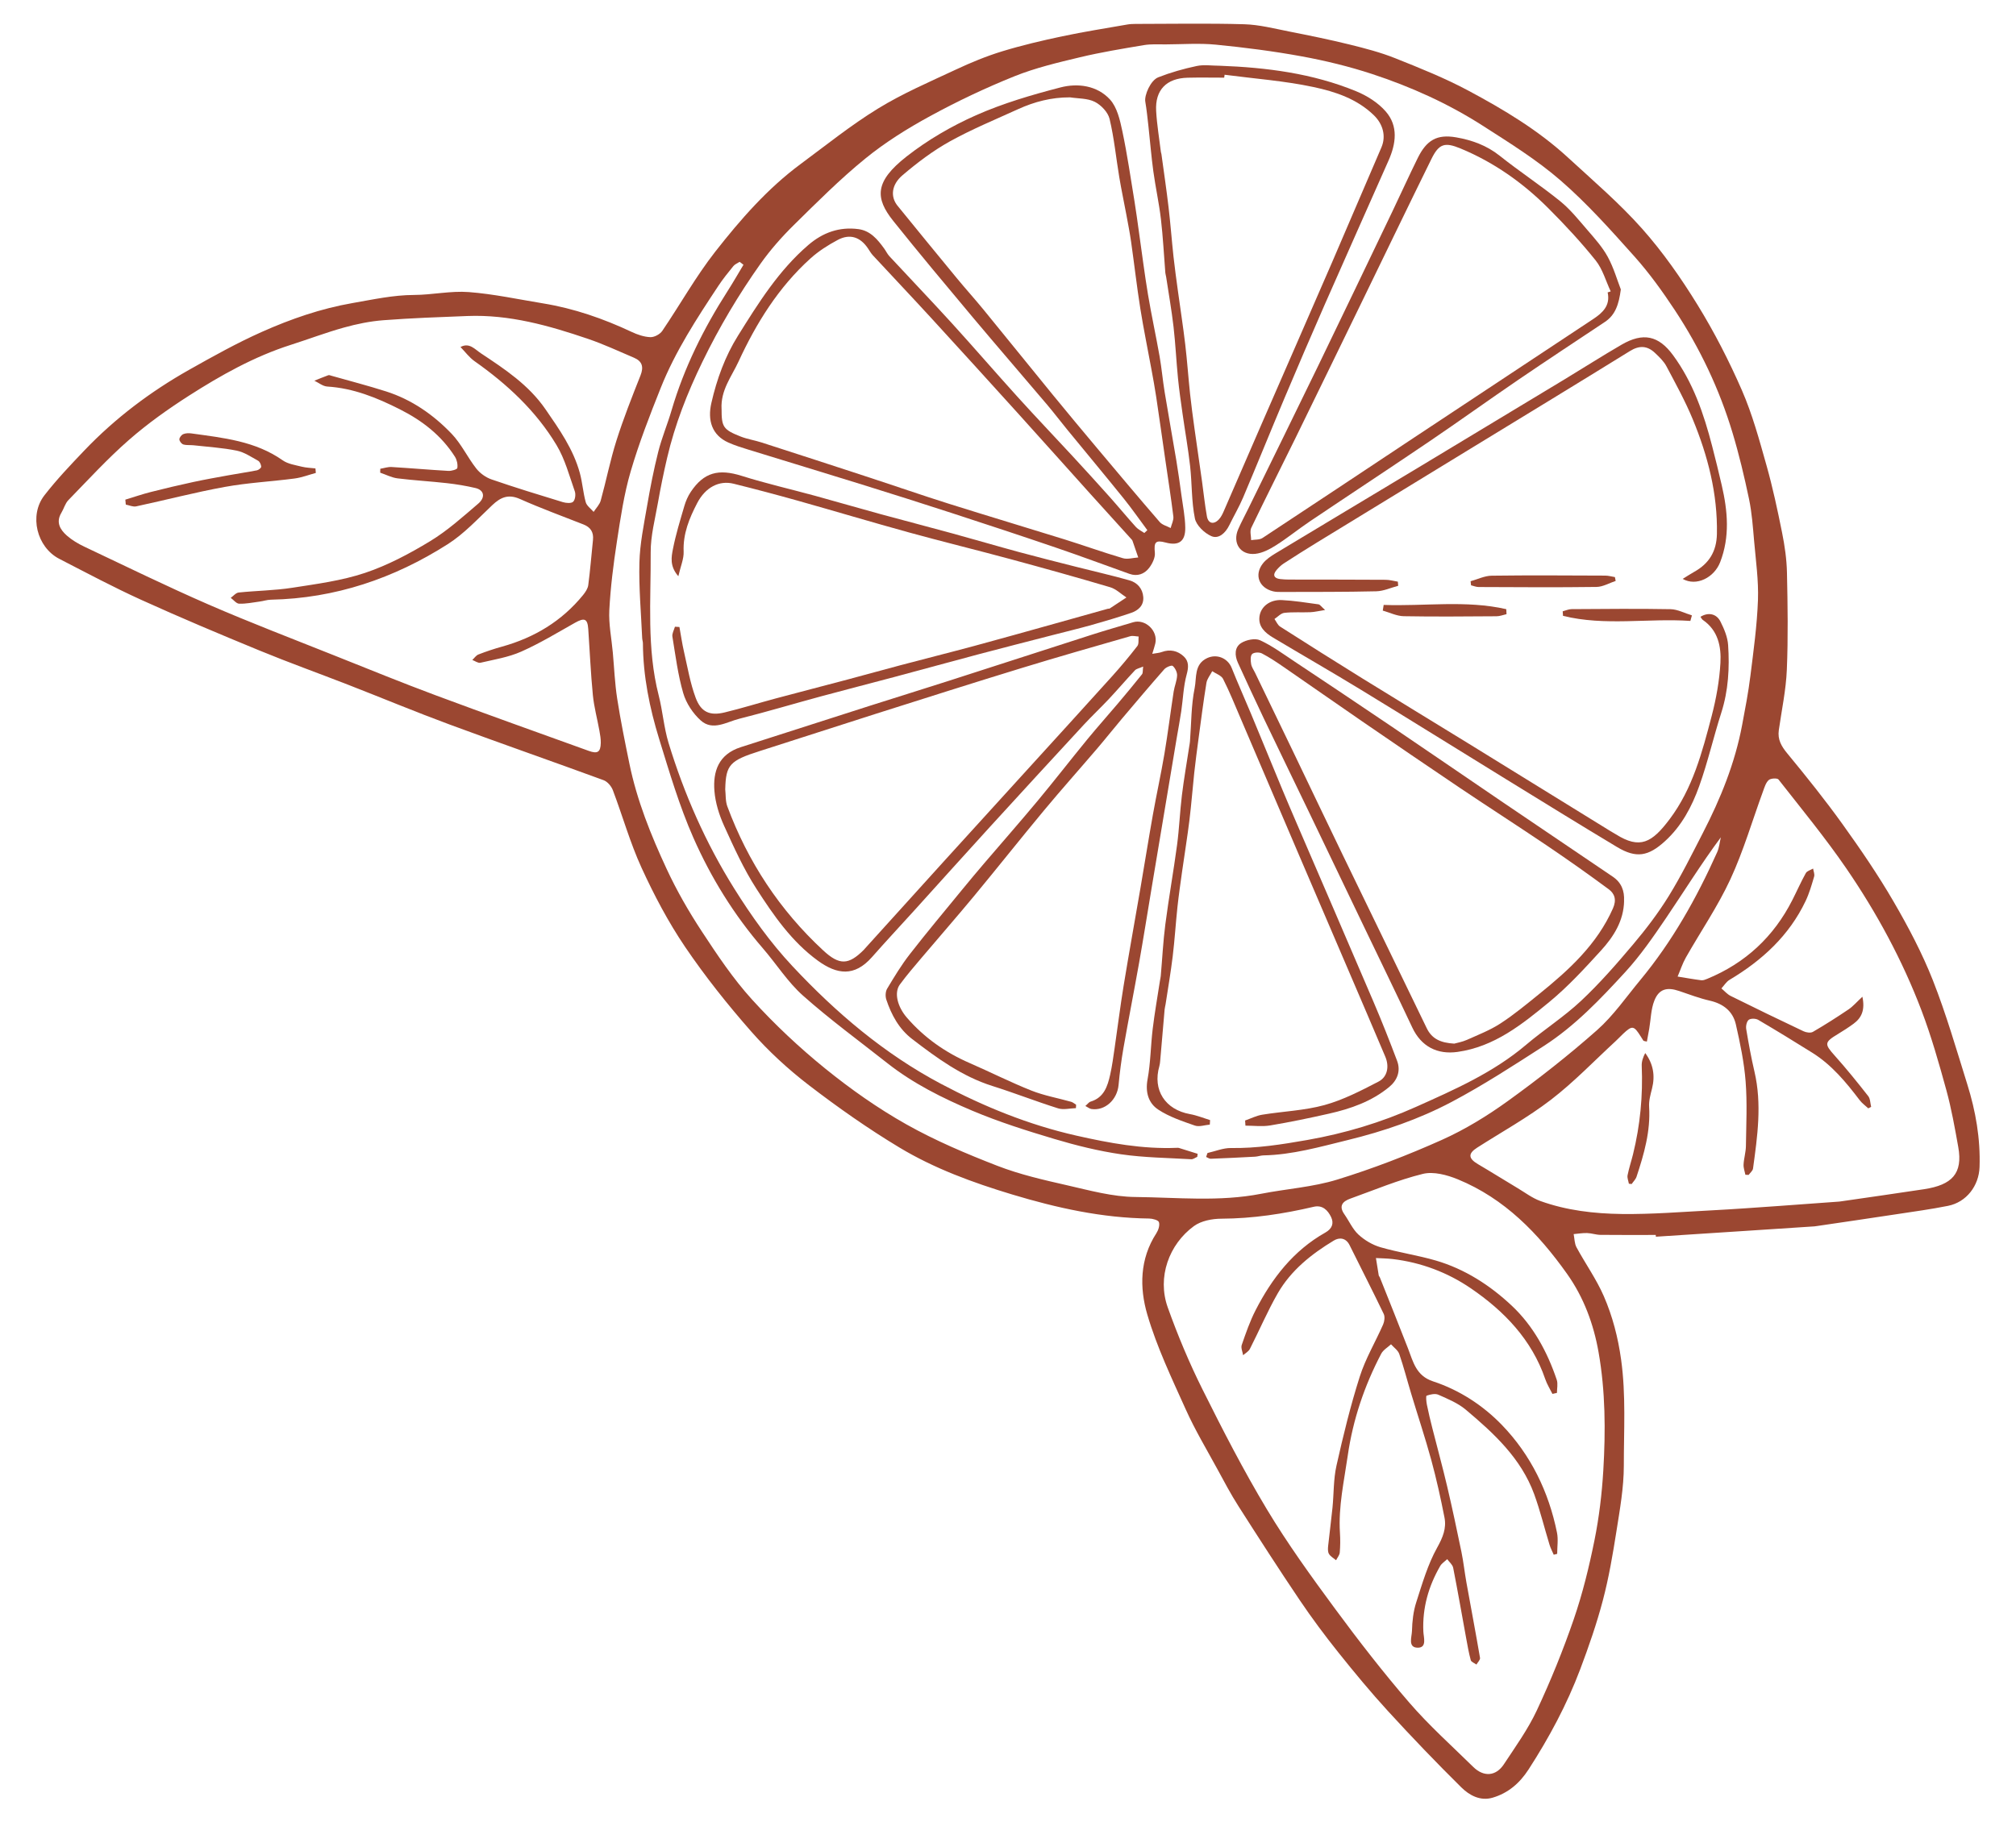 <?xml version="1.0" encoding="UTF-8"?>
<svg id="Layer_1" xmlns="http://www.w3.org/2000/svg" viewBox="0 0 746.66 675.1">
  <defs>
    <style>
      .cls-1 {
        fill: #9b4731;
      }
    </style>
  </defs>
  <path class="cls-1" d="M613.24,457.5c-6.84,0-13.67.05-20.5-.03-1.64-.02-3.27-.62-4.92-.67-1.66-.05-3.32.24-4.99.39.33,1.64.29,3.47,1.05,4.88,3.29,6.08,7.37,11.79,10.11,18.09,3.24,7.46,5.27,15.26,6.42,23.55,1.82,13.15.99,26.21,1,39.28,0,8.11-1.47,16.25-2.74,24.31-1.35,8.57-2.81,17.17-5.02,25.55-2.27,8.63-5.22,17.12-8.37,25.49-4.94,13.11-11.54,25.41-19.16,37.19-3.3,5.1-7.57,8.76-13.32,10.45-4.57,1.34-8.61-.9-11.58-3.83-9.3-9.19-18.35-18.64-27.18-28.28-6.39-6.98-12.44-14.29-18.35-21.69-5.03-6.3-9.86-12.79-14.37-19.47-7.73-11.46-15.21-23.09-22.65-34.75-2.82-4.42-5.28-9.08-7.79-13.7-3.98-7.32-8.29-14.5-11.7-22.09-5.2-11.55-10.72-23.1-14.26-35.19-2.91-9.94-2.82-20.6,3.35-30.09.75-1.16,1.34-2.95.96-4.12-.25-.77-2.34-1.33-3.61-1.35-17.44-.2-34.2-3.92-50.81-8.93-14.54-4.39-28.76-9.59-41.73-17.4-11.59-6.98-22.74-14.82-33.48-23.06-7.69-5.91-14.96-12.6-21.36-19.88-8.76-9.97-17.1-20.44-24.54-31.42-6.22-9.19-11.47-19.17-16.1-29.27-4.24-9.26-7.01-19.19-10.63-28.75-.56-1.47-2-3.16-3.42-3.68-18.98-6.97-38.09-13.61-57.05-20.63-12.6-4.66-25.01-9.83-37.53-14.71-10.97-4.27-22.06-8.25-32.94-12.73-14.68-6.04-29.32-12.2-43.77-18.76-10.28-4.67-20.26-10-30.3-15.17-8.34-4.29-11.28-16.1-5.52-23.52,4.54-5.85,9.68-11.26,14.8-16.63,11.4-11.94,24.48-21.8,38.84-29.9,8.82-4.97,17.7-9.93,26.93-14.04,10.73-4.78,21.83-8.63,33.56-10.67,7.58-1.31,15.01-2.97,22.78-3,6.76-.03,13.58-1.58,20.26-1.07,9.25.71,18.4,2.7,27.58,4.2,11.44,1.88,22.28,5.64,32.75,10.56,2.16,1.02,4.59,1.85,6.93,1.94,1.46.06,3.55-1.06,4.4-2.3,6.62-9.74,12.4-20.12,19.63-29.36,9.31-11.88,19.29-23.34,31.56-32.43,9.47-7.01,18.69-14.44,28.7-20.58,9.13-5.61,19.1-9.89,28.85-14.45,5.55-2.6,11.28-4.97,17.13-6.76,7.31-2.24,14.8-3.99,22.29-5.58,7.98-1.69,16.04-2.95,24.08-4.36,1.01-.18,2.05-.21,3.08-.22,13.41-.01,26.83-.27,40.23.12,5.55.16,11.09,1.59,16.59,2.68,7.51,1.48,15.03,3.01,22.46,4.84,5.71,1.41,11.45,2.9,16.9,5.08,9.15,3.65,18.36,7.34,27.03,11.98,13.1,7,25.9,14.66,36.92,24.8,9.34,8.59,19.05,16.9,27.45,26.35,7.69,8.66,14.44,18.32,20.52,28.2,6.24,10.13,11.72,20.83,16.48,31.74,3.86,8.87,6.42,18.34,9.06,27.69,2.32,8.22,4.11,16.6,5.79,24.98.98,4.87,1.7,9.87,1.81,14.83.26,11.99.45,24-.05,35.97-.31,7.49-1.91,14.92-2.97,22.37-.49,3.47.93,5.94,3.14,8.62,7.08,8.58,14.05,17.28,20.53,26.31,6.64,9.25,13.09,18.69,18.81,28.53,5.46,9.39,10.59,19.1,14.57,29.18,4.96,12.58,8.72,25.64,12.76,38.57,3.11,9.94,4.89,20.12,4.54,30.62-.23,6.94-4.82,13.02-11.65,14.39-6.37,1.28-12.83,2.15-19.25,3.13-9.83,1.5-19.67,2.93-29.51,4.38-.26.04-.51.08-.77.1-8.44.56-16.87,1.11-25.31,1.66-11.13.73-22.26,1.45-33.39,2.17-.01-.21-.03-.43-.04-.64ZM275.36,98.09c-.47-.36-.95-.73-1.42-1.09-.79.51-1.76.88-2.32,1.57-1.94,2.38-3.88,4.78-5.57,7.34-7.99,12.07-15.92,24.21-21.31,37.72-4.07,10.2-8.08,20.49-11.16,31.02-2.47,8.42-3.75,17.22-5.09,25.92-1.3,8.44-2.37,16.95-2.82,25.47-.27,5.17.82,10.42,1.29,15.63.52,5.73.75,11.5,1.63,17.17,1.25,8.06,2.88,16.07,4.52,24.06,2.79,13.62,7.96,26.46,13.78,38.98,3.71,7.99,8.15,15.73,12.99,23.1,5.75,8.76,11.64,17.6,18.66,25.32,8.34,9.18,17.48,17.77,27.12,25.58,9.41,7.62,19.45,14.69,29.99,20.63,10.76,6.06,22.27,10.93,33.8,15.4,8.29,3.21,17.1,5.22,25.81,7.2,8.32,1.9,16.79,4.25,25.22,4.33,15.51.16,31.13,1.84,46.59-1.19,9.4-1.84,19.13-2.46,28.21-5.26,13.18-4.06,26.14-9.06,38.73-14.7,8.59-3.85,16.81-8.89,24.46-14.41,11.39-8.22,22.5-16.94,33.01-26.24,6.07-5.37,10.8-12.26,16.02-18.56,11.88-14.33,20.89-30.42,28.47-47.34.77-1.71.93-3.69,1.37-5.54-7.33,9.87-13.63,20.08-20.35,29.99-4.66,6.87-9.43,13.79-15.02,19.89-9.19,10.01-18.61,19.95-30.13,27.38-11.2,7.22-22.41,14.51-34.16,20.74-12.12,6.42-25.13,10.89-38.55,14.16-10.31,2.52-20.5,5.46-31.21,5.67-1.02.02-2.02.42-3.04.48-5.47.3-10.95.56-16.43.77-.57.02-1.16-.43-1.74-.67.17-.49.33-.98.5-1.46,2.9-.65,5.82-1.89,8.71-1.85,9.54.15,18.82-1.32,28.17-2.96,13.99-2.45,27.46-6.51,40.32-12.27,14.27-6.39,28.65-12.7,40.79-23,6.63-5.62,14.05-10.36,20.37-16.29,6.9-6.47,13.17-13.67,19.28-20.91,4.78-5.66,9.32-11.63,13.21-17.93,4.64-7.52,8.58-15.5,12.63-23.37,6.55-12.7,11.89-25.87,14.54-39.99,1.13-6.02,2.3-12.05,3.05-18.12,1.17-9.37,2.47-18.76,2.81-28.17.26-7.25-.79-14.55-1.42-21.82-.46-5.22-.82-10.49-1.89-15.6-1.73-8.24-3.68-16.47-6.11-24.53-4.86-16.17-12.07-31.34-21.36-45.43-4.57-6.93-9.48-13.75-15-19.93-8.71-9.74-17.48-19.58-27.32-28.12-8.83-7.67-18.95-13.94-28.84-20.29-12.78-8.2-26.61-14.43-41-19.16-8.47-2.78-17.23-4.91-26-6.52-10.52-1.93-21.17-3.29-31.83-4.34-6.13-.6-12.37-.13-18.56-.1-2.71.01-5.46-.17-8.1.27-7.92,1.33-15.87,2.63-23.68,4.5-8.2,1.96-16.5,3.92-24.29,7.05-10.66,4.29-21.11,9.24-31.19,14.74-8.4,4.58-16.65,9.73-24.05,15.76-9.33,7.59-17.88,16.17-26.47,24.63-4.46,4.39-8.66,9.16-12.28,14.26-8.16,11.52-15.35,23.62-21.54,36.37-5.58,11.48-10.2,23.23-13.09,35.64-1.28,5.47-2.41,10.98-3.38,16.5-1.08,6.15-2.74,12.34-2.7,18.51.11,17.67-1.51,35.46,2.96,52.92,1.49,5.81,1.92,11.91,3.66,17.63,5.79,18.97,13.75,37.04,24.28,53.88,6.39,10.22,13.35,20,21.64,28.86,16.16,17.27,33.99,32.42,54.93,43.53,15.89,8.43,32.49,15.2,50.15,19.2,12.27,2.78,24.56,5.05,37.21,4.53.26-.01.53-.04.77.03,2.33.71,4.65,1.45,6.97,2.18-.04.38-.09.75-.13,1.13-.74.31-1.51.93-2.23.89-8.68-.51-17.44-.59-26.02-1.84-8.3-1.21-16.55-3.25-24.6-5.65-10.29-3.07-20.59-6.32-30.47-10.49-11.09-4.69-21.94-10.1-31.5-17.64-10.46-8.25-21.24-16.14-31.18-24.97-5.68-5.04-9.87-11.74-14.89-17.55-10.67-12.34-19.2-26.14-25.73-40.94-5.2-11.78-8.88-24.28-12.69-36.63-3.54-11.49-5.94-23.27-6.01-35.41,0-.64-.24-1.27-.27-1.91-.41-9.34-1.27-18.69-1.03-28.01.18-6.96,1.62-13.9,2.81-20.8,1.16-6.78,2.48-13.56,4.16-20.23,1.31-5.21,3.43-10.21,4.94-15.38,4.63-15.76,11.86-30.29,20.69-44.08,2.06-3.22,3.97-6.55,5.94-9.83ZM576.69,575.65c-.41.11-.82.21-1.24.32-.53-1.24-1.17-2.44-1.56-3.72-1.91-6.24-3.45-12.6-5.68-18.72-4.85-13.27-14.91-22.54-25.35-31.31-2.89-2.43-6.61-3.96-10.12-5.52-1.21-.54-3-.13-4.36.34-.33.12-.13,2.23.1,3.38.58,2.89,1.28,5.75,2,8.61,1.82,7.19,3.79,14.35,5.49,21.57,1.9,8.08,3.62,16.2,5.3,24.33.77,3.75,1.17,7.58,1.85,11.36,1.67,9.29,3.44,18.57,5.03,27.88.12.73-.85,1.65-1.32,2.48-.73-.53-1.92-.94-2.11-1.62-.74-2.7-1.21-5.49-1.72-8.25-1.59-8.66-3.09-17.33-4.79-25.97-.23-1.17-1.45-2.14-2.21-3.2-.88.84-2.02,1.53-2.6,2.54-4.32,7.49-6.62,15.49-6.24,24.25.09,2.12,1.42,6.01-2.03,6.01-3.83,0-2.23-4.01-2.18-6.22.09-3.54.49-7.21,1.57-10.56,2.22-6.91,4.27-14.03,7.76-20.3,2.1-3.77,3.49-7.15,2.71-11.14-1.4-7.15-2.98-14.28-4.89-21.31-2.26-8.26-4.98-16.4-7.45-24.6-1.48-4.89-2.74-9.84-4.4-14.66-.48-1.39-2.01-2.42-3.06-3.61-1.23,1.15-2.89,2.08-3.63,3.49-6.23,11.88-10.47,24.37-12.4,37.76-1.37,9.5-3.5,18.87-2.89,28.56.16,2.44.14,4.91-.07,7.34-.08.98-.89,1.9-1.36,2.85-.91-.77-2.07-1.39-2.64-2.35-.47-.8-.4-2.02-.29-3.03.49-4.69,1.13-9.37,1.6-14.07.52-5.21.34-10.55,1.48-15.61,2.48-11.08,5.18-22.15,8.62-32.96,2.12-6.68,5.81-12.84,8.65-19.31.5-1.14.73-2.86.23-3.91-4.1-8.54-8.43-16.97-12.63-25.46-1.37-2.78-3.8-2.98-5.86-1.73-8.3,5.01-15.86,11.03-20.76,19.54-3.82,6.65-6.83,13.76-10.32,20.6-.49.96-1.65,1.57-2.51,2.34-.2-1.28-.88-2.72-.51-3.8,1.51-4.36,3.02-8.77,5.12-12.86,6.07-11.83,14-22.11,25.84-28.78,2.57-1.45,3.23-3.47,2.12-5.78-1.2-2.48-3.18-4.54-6.43-3.77-11.24,2.63-22.57,4.36-34.17,4.41-3.44.01-7.52.79-10.19,2.74-9.22,6.74-13.7,18.92-9.69,30.14,3.7,10.35,7.97,20.56,12.88,30.39,7.49,15.03,15.19,30.01,23.83,44.39,7.63,12.71,16.37,24.8,25.18,36.75,8.8,11.94,17.91,23.69,27.59,34.9,7.29,8.44,15.67,15.94,23.64,23.77,3.88,3.82,8.41,3.52,11.37-.97,4.3-6.52,8.92-12.95,12.21-19.98,5.14-11,9.74-22.3,13.68-33.78,3.27-9.52,5.68-19.39,7.67-29.27,1.71-8.49,2.74-17.18,3.26-25.82.87-14.64.79-29.39-1.76-43.83-1.82-10.31-5.43-20.22-11.68-29.02-10.65-14.99-23.11-27.86-40.41-34.98-3.99-1.64-9.03-3-12.98-2.03-9.16,2.25-17.96,5.97-26.88,9.17-2.84,1.02-4.35,2.71-2.2,5.78,1.77,2.52,3.05,5.52,5.24,7.55,2.26,2.08,5.2,3.82,8.15,4.68,6.73,1.95,13.73,2.95,20.46,4.91,10.8,3.15,20.21,9.25,28.22,16.8,7.88,7.41,13.12,17.04,16.6,27.4.49,1.46.07,3.23.07,4.85-.56.12-1.11.25-1.67.37-.9-1.82-2.01-3.57-2.66-5.48-5.01-14.66-15.25-25.23-27.58-33.65-8.59-5.86-18.42-9.59-28.95-10.83-2.05-.24-4.12-.25-6.18-.37.34,2.14.67,4.29,1.04,6.43.04.24.28.43.38.67,3.5,8.8,7.05,17.58,10.47,26.41,1.92,4.98,2.98,10.11,9.28,12.18,9.76,3.2,18.49,8.91,25.49,16.15,10.68,11.06,17.33,24.71,20.4,39.89.51,2.51.07,5.21.07,7.82ZM140.81,175.09c.01-.48.03-.95.04-1.43,1.4-.23,2.81-.73,4.18-.65,7.02.42,14.03,1.04,21.05,1.44,1.14.06,3.22-.54,3.3-1.07.21-1.33-.15-3.01-.88-4.17-5.01-7.89-12.1-13.38-20.38-17.56-8.53-4.31-17.22-7.85-26.92-8.45-1.63-.1-3.18-1.41-4.77-2.16,1.72-.69,3.43-1.41,5.18-2.04.31-.11.76.09,1.13.2,6.76,1.92,13.57,3.67,20.26,5.81,9.48,3.03,17.51,8.62,24.29,15.71,3.58,3.75,5.86,8.71,9.1,12.84,1.39,1.77,3.54,3.32,5.67,4.05,8.72,3.01,17.54,5.71,26.36,8.4,1.22.37,3.13.54,3.85-.13.77-.73,1.02-2.73.62-3.86-2.04-5.78-3.63-11.9-6.74-17.08-7.61-12.7-18.32-22.63-30.39-31.13-1.98-1.4-3.48-3.48-5.21-5.25,3.28-1.78,5.3.83,7.53,2.3,8.86,5.88,17.7,11.69,23.94,20.74,5.12,7.43,10.3,14.76,12.72,23.58.98,3.55,1.21,7.31,2.2,10.87.38,1.36,1.91,2.4,2.92,3.59.9-1.39,2.21-2.68,2.63-4.2,2.04-7.38,3.51-14.93,5.82-22.22,2.59-8.17,5.75-16.16,8.91-24.13,1.26-3.18.63-5.27-2.42-6.57-5.65-2.4-11.24-5.02-17.04-6.99-14.46-4.92-29.13-9.07-44.64-8.46-10.38.4-20.76.77-31.11,1.56-4.93.38-9.87,1.39-14.64,2.72-6.64,1.85-13.11,4.31-19.68,6.41-13.56,4.33-25.86,11.25-37.74,18.85-7.74,4.96-15.32,10.35-22.23,16.4-7.91,6.92-15.05,14.73-22.4,22.28-1.2,1.23-1.66,3.16-2.59,4.69-2.12,3.53-.44,6.26,2.06,8.46,1.9,1.67,4.18,3.01,6.48,4.1,15.29,7.23,30.49,14.68,46,21.43,15.37,6.68,31.04,12.66,46.61,18.88,12.48,4.98,24.93,10.06,37.52,14.75,18.83,7.02,37.77,13.75,56.67,20.58,3.24,1.17,4.35.47,4.44-2.91.04-1.52-.24-3.07-.51-4.58-.79-4.39-1.98-8.73-2.42-13.15-.8-8.15-1.14-16.35-1.71-24.53-.27-3.84-1.42-4.26-4.92-2.29-6.56,3.7-13.04,7.64-19.9,10.68-4.73,2.1-10.03,2.94-15.12,4.13-.87.2-2-.66-3-1.03.75-.7,1.39-1.7,2.27-2.04,2.86-1.11,5.79-2.09,8.75-2.91,11.95-3.33,22.12-9.43,30-19.11.86-1.06,1.75-2.38,1.92-3.68.73-5.57,1.17-11.17,1.75-16.75.29-2.83-.87-4.68-3.51-5.71-7.86-3.09-15.81-6-23.52-9.43-4.33-1.93-7.19-.64-10.3,2.3-5.3,5.02-10.38,10.56-16.46,14.43-19.91,12.69-41.68,20.08-65.52,20.57-1.39.03-2.77.51-4.16.69-2.52.34-5.06.87-7.57.79-1.06-.03-2.08-1.41-3.12-2.17.97-.68,1.89-1.86,2.93-1.97,6.61-.69,13.3-.74,19.84-1.76,9.07-1.41,18.32-2.62,26.96-5.51,8.42-2.82,16.49-7.12,24.12-11.75,6.4-3.88,12.09-9.01,17.82-13.91,2.76-2.36,2.14-5.03-1-5.77-3.48-.82-7.03-1.41-10.58-1.81-6.09-.69-12.23-1.02-18.32-1.78-2.19-.28-4.27-1.38-6.4-2.1ZM689.77,369.25c1.02,4.87-.25,7.79-3.28,10.01-1.86,1.36-3.8,2.62-5.78,3.81-5.06,3.04-5.04,3.7-1.24,7.94,4.34,4.85,8.44,9.93,12.46,15.06.78.99.74,2.63,1.08,3.98-.35.18-.7.37-1.06.55-1.07-1-2.31-1.87-3.18-3.02-5.06-6.66-10.36-13.08-17.56-17.58-6.62-4.14-13.28-8.23-20.02-12.18-.92-.54-2.77-.59-3.52-.01-.76.59-1.12,2.32-.93,3.43.88,5.29,1.84,10.57,3.06,15.78,2.8,12.02,1.1,23.95-.54,35.89-.12.84-1.06,1.57-1.62,2.35-.4-.02-.8-.03-1.2-.05-.25-1.27-.75-2.55-.68-3.8.12-2.28.83-4.54.87-6.81.11-7.99.51-16.03-.11-23.97-.55-7.09-2.03-14.15-3.61-21.11-1.11-4.9-4.66-7.68-9.68-8.82-3.86-.88-7.59-2.31-11.35-3.58-4.48-1.52-7.45-.76-9.16,3.56-1.28,3.22-1.3,6.94-1.9,10.43-.27,1.58-.58,3.16-.87,4.76-1.03-.24-1.22-.23-1.27-.31-.35-.52-.68-1.07-1.01-1.6-2.54-4.06-3.15-4.15-6.57-.93-.93.88-1.8,1.83-2.75,2.7-7.92,7.29-15.41,15.14-23.92,21.68-8.59,6.6-18.19,11.9-27.35,17.76-3.43,2.2-3.29,3.99.33,6.12,4.95,2.91,9.82,5.97,14.75,8.92,2.74,1.64,5.37,3.65,8.34,4.72,9.72,3.51,19.96,4.68,30.16,4.81,11.14.14,22.29-.78,33.43-1.36,8.05-.42,16.1-1.01,24.14-1.57,7.66-.53,15.32-1.11,22.98-1.67.38-.03.77-.1,1.15-.16,10.09-1.47,20.2-2.89,30.28-4.43,10.27-1.57,14.4-5.76,12.63-15.63-1.26-7.03-2.5-14.09-4.38-20.96-2.74-9.98-5.57-19.98-9.24-29.64-7.09-18.64-16.57-36.15-27.82-52.58-7.8-11.38-16.61-22.08-25.13-32.96-.46-.59-2.86-.47-3.61.19-1.06.93-1.55,2.61-2.08,4.05-4,10.91-7.26,22.17-12.12,32.68-4.66,10.07-11.01,19.35-16.51,29.04-1.25,2.21-2.04,4.69-3.05,7.04,2.92.47,5.84,1,8.77,1.37.71.09,1.52-.25,2.23-.54,14.1-5.82,24.59-15.57,31.49-29.17,1.69-3.32,3.19-6.74,5-9.99.45-.81,1.77-1.13,2.69-1.68.15.99.64,2.09.38,2.97-.9,3.07-1.79,6.18-3.16,9.06-6.12,12.85-16.13,22.01-28.18,29.2-1.2.72-2.01,2.1-3,3.17,1.13.94,2.13,2.14,3.41,2.78,8.95,4.44,17.94,8.81,26.98,13.08,1,.48,2.64.73,3.49.24,4.5-2.61,8.9-5.42,13.21-8.33,1.64-1.11,2.97-2.69,5.14-4.7Z"/>
  <path class="cls-1" d="M423.41,246.93c-1.42.62-2.48.78-3.06,1.39-3.24,3.45-6.3,7.05-9.53,10.5-3.07,3.28-6.36,6.37-9.42,9.67-11.74,12.71-23.45,25.45-35.12,38.23-9.24,10.12-18.39,20.33-27.59,30.49-5.25,5.79-10.58,11.51-15.75,17.37-6.51,7.39-12.99,6.44-20.05,1.3-9.72-7.08-16.42-16.83-22.77-26.68-4.7-7.29-8.33-15.32-11.93-23.25-1.83-4.03-3.24-8.52-3.59-12.9-.57-7.19,1.44-13.59,9.78-16.26,15.98-5.12,31.96-10.28,47.95-15.38,9.64-3.08,19.31-6.05,28.94-9.15,17.79-5.71,35.55-11.49,53.35-17.2,4.99-1.6,10.04-3.03,15.06-4.54,4.48-1.35,9.24,3.14,8.22,7.8-.23,1.07-.61,2.11-1.14,3.9,1.63-.29,2.59-.33,3.45-.65,3.11-1.16,5.97-.52,8.25,1.64,1.89,1.79,1.78,3.98,1.04,6.67-1.2,4.38-1.33,9.05-2,13.59-.48,3.27-1.11,6.53-1.66,9.79-1.56,9.3-3.12,18.61-4.67,27.92-1.56,9.31-3.11,18.61-4.67,27.92-1.53,9.19-2.99,18.39-4.61,27.56-1.87,10.55-3.95,21.06-5.8,31.61-.79,4.53-1.38,9.11-1.81,13.68-.51,5.48-5.05,9.65-10.06,8.89-.66-.1-1.25-.61-2.24-1.12.85-.73,1.31-1.43,1.93-1.61,4.97-1.5,6.29-5.66,7.26-9.98.73-3.23,1.16-6.54,1.64-9.82,1.13-7.71,2.08-15.44,3.34-23.13,1.98-12.09,4.17-24.15,6.24-36.22,1.55-9.05,2.99-18.11,4.6-27.15,1.34-7.53,3-15,4.27-22.53,1.29-7.68,2.25-15.41,3.43-23.1.31-2.01,1.19-3.97,1.27-5.97.04-1.2-.72-2.74-1.63-3.52-.42-.36-2.43.45-3.13,1.25-5.32,6.05-10.52,12.21-15.72,18.36-3.06,3.62-5.99,7.34-9.07,10.94-6.57,7.69-13.31,15.24-19.77,23.01-8.75,10.52-17.24,21.26-25.97,31.8-6.37,7.69-12.95,15.2-19.4,22.83-2.73,3.23-5.49,6.43-7.99,9.84-2.25,3.07-.85,8.3,2.62,12.3,6.44,7.43,14.23,12.88,23.21,16.79,7.65,3.33,15.11,7.11,22.85,10.19,4.72,1.88,9.83,2.78,14.75,4.17.66.19,1.23.71,1.84,1.08-.02.42-.04.85-.06,1.27-2.21.06-4.6.7-6.6.08-8.18-2.57-16.17-5.71-24.35-8.29-11.26-3.55-20.55-10.36-29.72-17.4-4.85-3.72-7.67-8.92-9.56-14.6-.4-1.21-.33-2.99.31-4.05,2.62-4.37,5.27-8.76,8.39-12.77,6.28-8.08,12.85-15.92,19.33-23.84,2.76-3.37,5.55-6.71,8.38-10.02,6.57-7.69,13.25-15.28,19.72-23.06,6.21-7.47,12.16-15.16,18.32-22.68,3.65-4.45,7.5-8.75,11.21-13.14,3.06-3.62,6.09-7.26,9.04-10.96.38-.48.23-1.37.43-2.85ZM268.59,292.26c.24,2.17.05,4.49.79,6.48,7.62,20.55,19.38,38.41,35.48,53.33,6.05,5.61,9.41,5.47,15.1-.22.09-.09.16-.2.25-.3,9.8-10.83,19.58-21.67,29.39-32.48,10.24-11.29,20.52-22.55,30.77-33.83,10.51-11.56,21.06-23.1,31.52-34.71,3.25-3.61,6.37-7.35,9.34-11.19.63-.81.35-2.34.48-3.53-1.05-.05-2.17-.39-3.12-.11-13.41,3.86-26.83,7.68-40.17,11.77-18.12,5.55-36.18,11.3-54.24,17.03-14.28,4.53-28.52,9.21-42.8,13.74-11.06,3.51-12.55,5.09-12.77,14.04Z"/>
  <path class="cls-1" d="M424.94,196.41c-2.91-3.91-5.69-7.92-8.74-11.71-6.9-8.56-13.95-17-20.91-25.51-2.52-3.07-4.91-6.24-7.48-9.27-9.18-10.84-18.48-21.58-27.61-32.46-9.87-11.78-19.74-23.58-29.34-35.58-6.82-8.52-6.97-14.6,4.91-23.91,7.79-6.11,16.64-11.25,25.7-15.27,10-4.43,20.66-7.56,31.28-10.31,6.46-1.68,13.6-.7,18.33,4.45,2.67,2.91,3.73,7.66,4.6,11.77,1.82,8.6,3.07,17.32,4.5,26,.62,3.77,1.11,7.57,1.65,11.36,1.1,7.7,2.06,15.43,3.34,23.11,1.28,7.67,2.95,15.27,4.3,22.92.77,4.4,1.16,8.87,1.88,13.28,1.38,8.42,2.91,16.82,4.31,25.23.71,4.27,1.31,8.56,1.89,12.85.55,4.03,1.37,8.06,1.43,12.1.08,5.15-2.43,6.83-7.26,5.53-3.8-1.02-4.38-.14-4,3.78.18,1.82-.95,4.1-2.15,5.65-1.74,2.24-4.33,3.22-7.27,2.17-9.05-3.23-18.05-6.59-27.14-9.69-12.84-4.38-25.73-8.63-38.63-12.83-11.08-3.61-22.19-7.12-33.31-10.58-13.93-4.33-27.9-8.55-41.85-12.86-2.57-.79-5.16-1.59-7.6-2.68-6.07-2.71-7.79-8.18-6.3-14.68,2.03-8.87,5.08-17.26,9.85-24.9,7.54-12.07,15.08-24.19,26.07-33.62,5.36-4.6,11.46-6.79,18.49-5.88,4.44.57,7.12,3.8,9.57,7.18.68.93,1.17,2.02,1.94,2.86,7.68,8.27,15.48,16.42,23.08,24.76,8.27,9.09,16.29,18.4,24.54,27.51,6.62,7.32,13.45,14.45,20.14,21.7,4.6,4.99,9.18,10,13.7,15.06,3.32,3.72,6.49,7.57,9.83,11.27.84.93,2.09,1.51,3.14,2.24.37-.35.74-.69,1.11-1.04ZM396.18,36.07c-6.77-.02-13.06,1.62-19.08,4.36-8.52,3.88-17.22,7.46-25.39,12-6.22,3.46-12.01,7.86-17.44,12.48-4.2,3.57-4.5,8.05-1.86,11.3,7.27,8.95,14.57,17.88,21.9,26.77,3.26,3.96,6.7,7.76,9.95,11.73,8.6,10.51,17.11,21.09,25.7,31.6,5.43,6.64,10.92,13.23,16.44,19.8,7.66,9.13,15.32,18.26,23.11,27.27.95,1.1,2.69,1.51,4.06,2.24.36-1.43,1.16-2.91,1-4.27-.85-6.95-1.95-13.88-2.95-20.81-1.13-7.83-2.23-15.67-3.4-23.49-.51-3.41-1.14-6.8-1.76-10.19-1.37-7.52-2.93-15.02-4.13-22.57-1.3-8.19-2.23-16.44-3.4-24.65-.49-3.41-1.15-6.79-1.78-10.18-.86-4.63-1.85-9.24-2.62-13.89-1.2-7.18-1.89-14.46-3.58-21.52-.59-2.46-3.12-5.13-5.47-6.32-2.7-1.36-6.17-1.19-9.3-1.68ZM267.25,151.52c-.01,6.62.57,7.64,7.04,10.19,2.48.98,5.19,1.38,7.74,2.2,13.4,4.32,26.79,8.67,40.17,13.06,9.74,3.19,19.42,6.56,29.2,9.64,14.28,4.5,28.62,8.78,42.91,13.23,7.21,2.25,14.33,4.82,21.57,6.95,1.72.51,3.79-.15,5.69-.27-.71-2.07-1.42-4.15-2.14-6.21-.08-.23-.28-.43-.46-.62-5.07-5.6-10.16-11.19-15.21-16.8-8.82-9.8-17.59-19.64-26.43-29.42-10.82-11.96-21.67-23.91-32.57-35.8-7.1-7.74-14.33-15.37-21.47-23.07-.69-.75-1.21-1.65-1.78-2.51-2.83-4.28-6.73-5.62-11.25-3.2-3.58,1.91-7.11,4.16-10.11,6.87-11.81,10.67-20.04,23.92-26.65,38.24-2.55,5.53-6.64,10.53-6.26,17.53Z"/>
  <path class="cls-1" d="M600.3,107.23c-.74,5.58-2.03,9.45-5.91,12.04-10.69,7.11-21.4,14.17-32,21.39-11.01,7.51-21.83,15.29-32.85,22.77-14.75,10-29.64,19.78-44.42,29.73-4.25,2.86-8.24,6.12-12.56,8.86-2.31,1.47-5,2.88-7.64,3.16-5.53.58-8.55-4.02-6.33-9.11,1.13-2.59,2.49-5.08,3.73-7.62,8.63-17.63,17.31-35.23,25.87-52.89,9.23-19.05,18.36-38.14,27.51-57.23,3.16-6.59,6.16-13.26,9.4-19.81,3.28-6.63,7.13-8.87,14.24-7.63,5.8,1.01,11.28,2.97,16.1,6.81,7.29,5.81,15.12,10.95,22.37,16.81,3.74,3.03,6.84,6.9,10,10.57,2.75,3.19,5.65,6.41,7.65,10.07,2.23,4.08,3.52,8.68,4.85,12.09ZM595.41,108.33c.38-.13.76-.25,1.14-.38-1.81-3.86-2.98-8.23-5.57-11.47-5.43-6.78-11.38-13.19-17.53-19.34-9.4-9.4-20.14-17.01-32.51-22.13-5.83-2.42-7.98-1.82-10.79,3.89-8.45,17.15-16.74,34.38-25.1,51.57-8.42,17.31-16.83,34.62-25.29,51.9-5.42,11.07-11,22.06-16.33,33.17-.6,1.24-.06,3.02-.05,4.56,1.41-.24,3.1-.07,4.2-.79,18.42-12.11,36.76-24.35,55.14-36.53,22.45-14.88,44.93-29.71,67.37-44.6,3.44-2.28,6.4-4.97,5.33-9.85Z"/>
  <path class="cls-1" d="M601.51,333.76c-.14,7.39-3.89,13.26-8.58,18.4-6.06,6.64-12.21,13.35-19.13,19.04-10.05,8.26-20.27,16.55-33.96,18.49-7.49,1.06-13.47-1.98-16.78-9.04-5.95-12.66-12.08-25.24-18.13-37.85-6.66-13.88-13.3-27.78-19.98-41.65-5.62-11.68-11.3-23.33-16.89-35.02-3.26-6.83-6.42-13.7-9.57-20.58-1.23-2.69-1.33-5.75,1.2-7.34,1.88-1.18,5.16-1.87,7-1.02,4.5,2.07,8.57,5.09,12.73,7.85,11.96,7.95,23.9,15.93,35.8,23.98,13.59,9.2,27.12,18.49,40.69,27.72,13.79,9.37,27.59,18.7,41.4,28.03,3.21,2.17,4.38,5.23,4.18,8.99ZM538.65,386.61c.96-.28,2.88-.6,4.6-1.36,4.22-1.89,8.59-3.58,12.44-6.08,5.02-3.26,9.67-7.13,14.34-10.9,11.03-8.91,21.42-18.35,27.35-31.74,1.4-3.15.67-5.45-1.57-7.1-7.42-5.49-14.96-10.82-22.61-15.99-10.73-7.26-21.63-14.25-32.38-21.47-12.13-8.16-24.19-16.42-36.25-24.69-9.72-6.67-19.36-13.45-29.07-20.13-2.64-1.82-5.32-3.62-8.15-5.09-.97-.5-2.95-.42-3.61.25-.69.69-.56,2.45-.36,3.68.17,1.1.9,2.11,1.41,3.15,4.68,9.71,9.38,19.41,14.05,29.12,6.17,12.84,12.29,25.7,18.49,38.52,10.34,21.38,20.76,42.71,31.07,64.1,1.93,4,5.16,5.46,10.26,5.75Z"/>
  <path class="cls-1" d="M451.7,24.35c17.34.64,34.43,2.81,50.59,9.46,4.03,1.65,8.12,4.24,10.94,7.48,4.72,5.41,3.81,11.93,1.05,18.16-7.88,17.82-15.83,35.61-23.67,53.44-5.04,11.48-9.99,23.01-14.86,34.56-5.17,12.25-10.14,24.58-15.33,36.83-1.5,3.54-3.47,6.88-5.16,10.35-1.38,2.82-3.9,5.17-6.61,3.99-2.57-1.12-5.58-4-6.1-6.56-1.28-6.32-1.05-12.93-1.77-19.39-.72-6.44-1.87-12.84-2.78-19.26-.63-4.42-1.27-8.83-1.71-13.27-.63-6.35-.92-12.74-1.65-19.08-.72-6.19-1.81-12.34-2.74-18.5-.08-.51-.26-1-.3-1.51-.53-6.62-.86-13.26-1.63-19.86-.69-5.93-2-11.79-2.81-17.71-.76-5.56-1.2-11.17-1.82-16.75-.34-3.03-.65-6.07-1.16-9.08-.4-2.36,1.93-7.89,4.81-9.02,4.59-1.8,9.4-3.16,14.22-4.18,2.71-.58,5.65-.1,8.48-.1ZM453.55,27.7c-.05.36-.1.71-.15,1.07-4.51,0-9.03-.09-13.53.02-7.87.2-12.1,4.54-11.67,12.32.28,5.09,1.15,10.14,1.76,15.21.03.25.15.49.19.75.89,6.56,1.87,13.1,2.64,19.67.72,6.09,1.17,12.2,1.83,18.3.47,4.31,1.08,8.6,1.66,12.89.89,6.55,1.92,13.09,2.69,19.66.72,6.09,1.14,12.21,1.79,18.3.46,4.31,1.05,8.61,1.64,12.9.91,6.55,1.88,13.09,2.8,19.64.6,4.29,1.03,8.62,1.8,12.88.49,2.69,2.55,3.14,4.46,1.08.76-.82,1.29-1.9,1.75-2.95,4.67-10.69,9.28-21.4,13.93-32.1,8.75-20.1,17.55-40.17,26.27-60.29,6.12-14.11,12.08-28.29,18.2-42.4,1.83-4.21.59-8.67-2.74-11.92-6.29-6.13-14.34-8.77-22.37-10.48-10.82-2.31-21.96-3.11-32.96-4.56Z"/>
  <path class="cls-1" d="M461.15,415.1c2.12-.74,4.18-1.8,6.37-2.15,7.68-1.25,15.6-1.52,23.04-3.57,6.95-1.92,13.55-5.34,20-8.69,3.36-1.75,4.02-5.65,2.52-9.2-4.44-10.51-8.95-21-13.44-31.49-6.16-14.38-12.34-28.75-18.49-43.13-7.26-16.97-14.49-33.96-21.75-50.94-2.07-4.83-4.03-9.73-6.41-14.41-.66-1.3-2.64-1.93-4.02-2.87-.74,1.44-1.9,2.82-2.15,4.34-1.12,6.91-2.01,13.86-2.94,20.79-.56,4.17-1.11,8.34-1.57,12.52-.63,5.84-1.06,11.71-1.78,17.54-.78,6.31-1.81,12.59-2.7,18.89-.62,4.42-1.26,8.84-1.74,13.27-.65,6.1-1.02,12.23-1.76,18.31-.72,5.93-1.74,11.83-2.64,17.74-.1.64-.29,1.26-.35,1.9-.56,6.36-1.1,12.73-1.65,19.1-.06.64-.12,1.29-.3,1.9-2.57,8.85,2.14,16.15,11.35,17.79,2.53.45,4.96,1.46,7.44,2.22-.04.55-.08,1.11-.11,1.66-1.86.16-3.92.92-5.53.36-4.66-1.63-9.51-3.23-13.57-5.92-3.6-2.38-4.84-6.39-3.95-11.21,1.13-6.13,1.15-12.46,1.9-18.67.72-5.93,1.76-11.83,2.67-17.74.1-.64.27-1.26.32-1.9.56-6.36.87-12.76,1.69-19.09,1.28-9.85,3.03-19.63,4.35-29.47.81-6.07,1.04-12.22,1.78-18.3.74-6.06,1.8-12.08,2.72-18.12.1-.64.23-1.27.28-1.91.51-6.61.42-13.35,1.74-19.8.77-3.76-.28-8.8,4.66-11.07,3.57-1.64,7.6.04,9.04,3.65,2.27,5.71,4.8,11.31,7.16,16.98,3.88,9.33,7.71,18.69,11.58,28.03,1.57,3.78,3.18,7.55,4.8,11.31,9.68,22.48,19.4,44.94,29.02,67.46,3.07,7.18,5.94,14.45,8.7,21.76,1.44,3.81.07,7.25-2.91,9.71-6.48,5.35-14.24,8.07-22.31,9.89-7.21,1.63-14.46,3.14-21.75,4.36-2.98.5-6.12.08-9.19.08-.04-.64-.09-1.27-.13-1.91Z"/>
  <path class="cls-1" d="M251.64,232.29c.56,3.07,1,6.17,1.7,9.21,1.31,5.69,2.28,11.53,4.3,16.97,2,5.4,5.29,6.78,10.78,5.45,6.34-1.53,12.57-3.48,18.88-5.17,8.89-2.38,17.81-4.67,26.71-7.04,6.55-1.74,13.08-3.57,19.64-5.31,9.02-2.39,18.08-4.65,27.09-7.08,10-2.7,19.98-5.52,29.96-8.3,6.53-1.82,13.05-3.66,19.58-5.49.25-.07.56,0,.76-.13,2.06-1.34,4.1-2.71,6.15-4.06-1.99-1.29-3.82-3.14-6.01-3.79-12.14-3.6-24.34-7-36.56-10.31-12.59-3.41-25.27-6.5-37.85-9.96-13.81-3.8-27.53-7.92-41.32-11.8-7.88-2.21-15.8-4.31-23.74-6.28-5.37-1.33-10.45,1.32-13.5,7.19-2.9,5.59-5.29,11.34-5.01,17.96.11,2.65-1.1,5.35-1.96,9.12-3.27-3.73-2.58-7.14-2-10.1,1.05-5.37,2.68-10.64,4.22-15.91.53-1.82,1.32-3.65,2.37-5.22,4.88-7.3,10.33-8.64,18.88-5.95,9.01,2.84,18.26,4.94,27.38,7.44,8.02,2.2,16,4.54,24.02,6.73,8.88,2.43,17.79,4.72,26.67,7.16,8.25,2.26,16.46,4.68,24.72,6.92,7.02,1.9,14.09,3.67,21.14,5.46,6.56,1.67,13.17,3.16,19.68,5,2.9.82,4.87,3.04,5.11,6.16.25,3.18-1.87,5.01-4.59,5.92-4.72,1.6-9.49,3.03-14.29,4.38-4.92,1.38-9.89,2.58-14.83,3.85-9.02,2.33-18.05,4.62-27.05,7.01-10.51,2.79-20.98,5.69-31.48,8.49-9.02,2.41-18.06,4.71-27.07,7.15-10.12,2.74-20.18,5.76-30.35,8.32-4.66,1.17-9.78,4.62-14.24.62-2.89-2.6-5.38-6.38-6.47-10.09-1.98-6.8-2.87-13.93-4.02-20.96-.19-1.14.6-2.45.94-3.67.56.03,1.11.07,1.67.1Z"/>
  <path class="cls-1" d="M517.86,217.01c-2.71.71-5.4,1.97-8.13,2.04-11.73.28-23.46.21-35.2.25-1.03,0-2.09,0-3.07-.25-5.18-1.3-7.01-6.08-3.75-10.28,1.21-1.56,3.03-2.76,4.76-3.81,17.44-10.53,34.93-20.97,52.38-31.48,18.24-10.98,36.46-21.98,54.68-32.99,7.03-4.25,13.95-8.68,21.05-12.8,7.96-4.62,13.7-3.41,19.07,3.91,7.41,10.09,11.38,21.69,14.47,33.66,1.25,4.82,2.44,9.66,3.56,14.52,2.21,9.54,3.07,19.04-.59,28.49-2.22,5.73-8.82,9.07-13.88,6.19,1.6-.98,2.9-1.85,4.26-2.61,5.53-3.07,8.3-7.6,8.42-14.06.28-14.89-3.36-28.95-8.97-42.52-2.78-6.72-6.31-13.14-9.73-19.58-.99-1.87-2.65-3.44-4.22-4.93-2.85-2.7-5.78-2.89-9.31-.7-19.96,12.36-40.04,24.55-60.07,36.79-18.61,11.37-37.24,22.74-55.84,34.13-4.15,2.54-8.27,5.15-12.35,7.8-.95.62-1.8,1.46-2.55,2.32-1.61,1.85-1.03,3.15,1.28,3.42,2.17.26,4.38.18,6.57.19,10.83.03,21.66,0,32.49.08,1.51.01,3.02.45,4.53.69.04.52.09,1.03.13,1.55Z"/>
  <path class="cls-1" d="M490.75,225.98c-2.4.38-3.91.76-5.43.82-3.22.13-6.47-.12-9.65.24-1.29.15-2.44,1.48-3.65,2.27.69.96,1.18,2.23,2.1,2.82,10.04,6.42,20.12,12.79,30.26,19.07,13.2,8.17,26.47,16.22,39.69,24.36,17.48,10.76,34.93,21.56,52.39,32.34.65.4,1.34.76,1.99,1.17,8.94,5.63,13.37,3.15,19.96-5.64,8.49-11.3,12.05-24.83,15.55-38.23,1.67-6.39,2.86-13.02,3.23-19.61.34-6.02-.85-12.05-6.52-15.93-.37-.26-.58-.76-.87-1.16,2.85-1.76,5.91-1.21,7.41,1.78,1.36,2.7,2.63,5.72,2.83,8.68.56,8.46.1,16.87-2.53,25.09-2.89,9.01-4.99,18.29-8.18,27.19-2.73,7.6-6.51,14.79-12.7,20.41-6.14,5.59-10.6,6.41-17.71,2.15-13.86-8.31-27.6-16.81-41.36-25.28-17.9-11.01-35.72-22.14-53.66-33.08-10.72-6.54-21.61-12.78-32.39-19.23-2.94-1.76-5.57-4.04-5.03-7.9.52-3.66,3.94-6.22,8.24-6.01,4.55.22,9.07.96,13.59,1.58.59.08,1.07.88,2.43,2.06Z"/>
  <path class="cls-1" d="M544.66,215.32c2.59-.71,5.18-2.01,7.79-2.05,14.03-.19,28.06-.08,42.09-.03,1.19,0,2.38.36,3.57.55.09.47.19.94.28,1.42-2.37.78-4.73,2.2-7.11,2.23-14.54.2-29.09.09-43.64.03-.94,0-1.87-.41-2.81-.64-.06-.5-.12-1.01-.17-1.51Z"/>
  <path class="cls-1" d="M626.06,230.03c-15.7-1.08-31.6,1.98-47.17-1.88-.04-.56-.08-1.12-.12-1.68,1.1-.28,2.19-.81,3.29-.81,12.22-.07,24.44-.21,36.65.02,2.65.05,5.28,1.5,7.92,2.3-.19.69-.39,1.37-.58,2.06Z"/>
  <path class="cls-1" d="M512.47,224.1c15.13.55,30.38-1.84,45.4,1.57.03.62.07,1.24.1,1.85-1.23.27-2.47.78-3.7.78-11.46.07-22.91.19-34.37-.02-2.6-.05-5.18-1.35-7.77-2.08.11-.7.22-1.41.34-2.11Z"/>
  <path class="cls-1" d="M116.95,175.21c-2.62.71-5.2,1.71-7.87,2.06-8.59,1.13-17.29,1.56-25.79,3.11-11.02,2-21.89,4.86-32.86,7.21-1.18.25-2.55-.41-3.84-.66-.06-.61-.11-1.22-.17-1.83,3.14-.95,6.24-2.02,9.42-2.83,5.2-1.33,10.43-2.55,15.68-3.69,4.35-.94,8.74-1.71,13.12-2.51,3.51-.64,7.05-1.15,10.55-1.84.61-.12,1.57-.9,1.55-1.33-.04-.77-.51-1.86-1.14-2.21-2.57-1.42-5.15-3.19-7.95-3.75-5.23-1.06-10.62-1.38-15.94-1.98-1.27-.14-2.63.05-3.82-.31-.66-.2-1.46-1.23-1.46-1.9,0-.66.78-1.64,1.45-1.92.9-.38,2.04-.4,3.04-.26,11.75,1.64,23.61,2.8,33.79,9.97,1.95,1.37,4.65,1.74,7.06,2.35,1.64.41,3.37.44,5.06.64.05.56.09,1.12.14,1.68Z"/>
  <path class="cls-1" d="M603.28,438.51c-.18-1.05-.68-2.17-.48-3.14.52-2.63,1.39-5.19,2.03-7.8,2.65-10.76,3.68-21.68,3.21-32.75-.07-1.57.5-3.17,1.3-4.71,3.03,4.13,3.7,8.45,2.52,13.14-.56,2.21-1.22,4.54-1.08,6.77.56,9.05-1.87,17.5-4.66,25.91-.33.99-1.2,1.81-1.81,2.71-.34-.04-.69-.08-1.03-.12Z"/>
</svg>